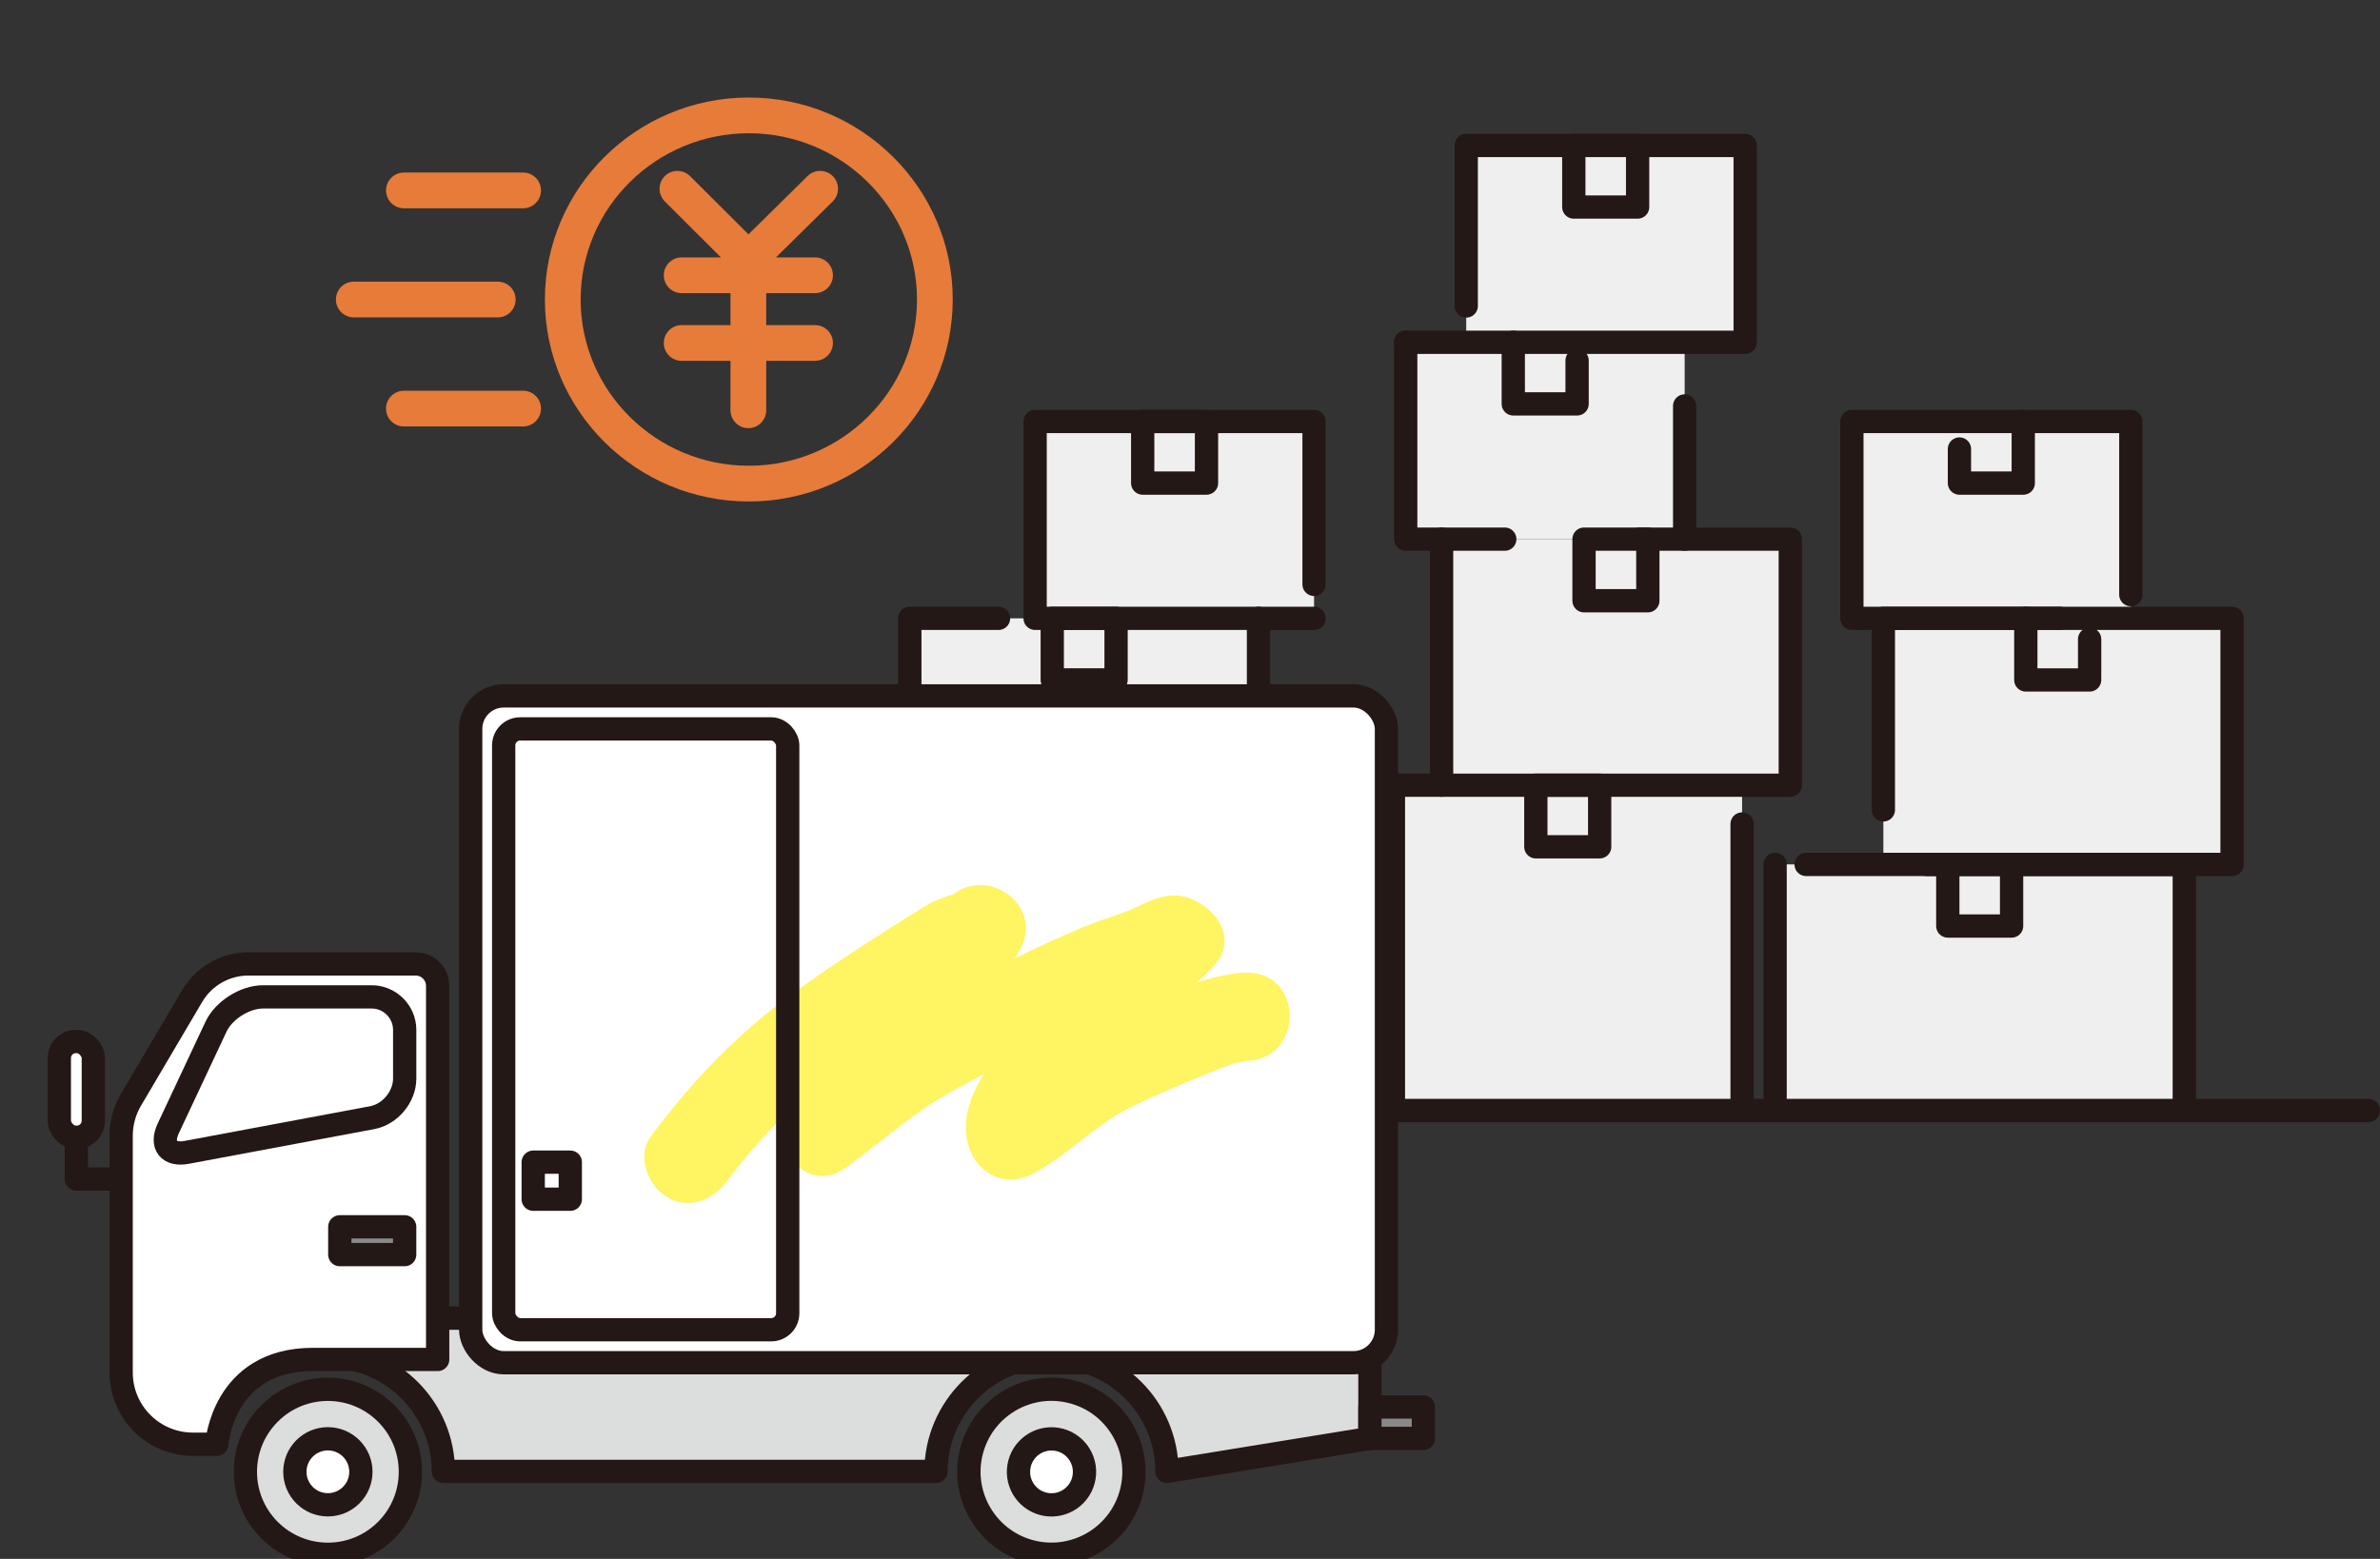 <?xml version="1.0" encoding="UTF-8"?>
<svg id="a" data-name="レイヤー 4" xmlns="http://www.w3.org/2000/svg" viewBox="0 0 1068.46 700">
  <rect x="0" y="0" width="1068.46" height="700" fill="#333333" stroke="none"/>
  <defs>
    <style>
      .b {
        fill: #dcdddd;
      }

      .b, .c, .d, .e {
        stroke: #231815;
        stroke-linecap: round;
        stroke-linejoin: round;
        stroke-width: 10.45px;
      }

      .c {
        fill: none;
      }

      .f, .e {
        fill: #fff;
      }

      .g {
        fill: #fff462;
      }

      .h {
        fill: #e77b3a;
      }

      .d {
        fill: #898989;
      }

      .i {
        fill: #efefef;
      }
    </style>
  </defs>
  <g>
    <rect class="i" x="831.37" y="189.26" width="125.23" height="88.4"/>
    <rect class="i" x="845.5" y="277.66" width="156.53" height="110.5"/>
    <rect class="i" x="424.3" y="388.16" width="183.7" height="110.5"/>
    <rect class="i" x="408.45" y="277.66" width="156.53" height="110.5"/>
    <rect class="i" x="464.7" y="189.26" width="125.23" height="88.4"/>
    <rect class="i" x="625.55" y="352.59" width="156.53" height="146.06"/>
    <rect class="i" x="796.9" y="388.16" width="183.7" height="110.5"/>
    <rect class="i" x="647.18" y="242.1" width="156.53" height="110.5"/>
    <rect class="i" x="631.07" y="153.7" width="125.23" height="88.4"/>
    <rect class="i" x="658.24" y="65.31" width="125.23" height="88.4"/>
    <rect class="i" x="679.36" y="153.7" width="28.65" height="27.66"/>
    <rect class="i" x="689.49" y="352.59" width="28.65" height="27.66"/>
    <rect class="i" x="874.43" y="388.16" width="28.65" height="27.66"/>
    <rect class="i" x="909.45" y="277.66" width="28.65" height="27.66"/>
    <rect class="i" x="879.66" y="189.26" width="28.65" height="27.66"/>
    <rect class="i" x="512.99" y="189.26" width="28.65" height="27.66"/>
    <rect class="i" x="472.39" y="277.66" width="28.65" height="27.66"/>
    <rect class="i" x="501.83" y="388.16" width="28.65" height="27.66"/>
    <g>
      <g>
        <polyline class="c" points="924.67 277.66 831.37 277.66 831.37 189.26 956.6 189.26 956.6 267.03"/>
        <polyline class="c" points="908.31 189.26 908.31 216.93 879.66 216.93 879.66 201.62"/>
      </g>
      <g>
        <polyline class="c" points="845.5 363.67 845.5 277.66 1002.04 277.66 1002.04 388.16 864.94 388.16"/>
        <polyline class="c" points="938.1 287.02 938.1 305.32 909.45 305.32 909.45 277.66"/>
      </g>
      <g>
        <line class="c" x1="424.3" y1="498.65" x2="424.3" y2="404.2"/>
        <polyline class="c" points="530.48 388.16 530.48 415.82 501.83 415.82 501.83 399.59"/>
      </g>
      <g>
        <line class="c" x1="564.98" y1="277.66" x2="564.98" y2="388.16"/>
        <polyline class="c" points="530.48 388.16 408.45 388.16 408.45 277.66 448.27 277.66"/>
        <rect class="c" x="472.39" y="277.66" width="28.65" height="27.66"/>
      </g>
      <g>
        <polyline class="c" points="589.92 277.66 464.7 277.66 464.7 189.26 589.92 189.26 589.92 262.4"/>
        <rect class="c" x="512.99" y="189.26" width="28.65" height="27.66"/>
      </g>
      <g>
        <line class="c" x1="625.55" y1="498.65" x2="625.55" y2="352.59"/>
        <line class="c" x1="782.08" y1="370.01" x2="782.08" y2="498.65"/>
        <rect class="c" x="689.49" y="352.59" width="28.65" height="27.66"/>
      </g>
      <g>
        <polyline class="c" points="810.82 388.16 980.6 388.16 980.6 498.65"/>
        <line class="c" x1="796.9" y1="498.65" x2="796.9" y2="388.16"/>
        <polyline class="c" points="903.07 388.16 903.07 415.82 874.43 415.82 874.43 388.16"/>
      </g>
      <line class="c" x1="298.85" y1="498.65" x2="1063.23" y2="498.65"/>
      <g>
        <line class="c" x1="647.18" y1="352.59" x2="647.18" y2="242.1"/>
        <polyline class="c" points="756.3 242.1 803.72 242.1 803.72 352.59 625.55 352.59"/>
      </g>
      <g>
        <polyline class="c" points="675.54 242.1 631.07 242.1 631.07 153.7"/>
        <polyline class="c" points="756.3 182.28 756.3 242.1 736.22 242.1"/>
        <polyline class="c" points="708.01 161.88 708.01 181.36 679.36 181.36 679.36 153.7"/>
      </g>
      <g>
        <polyline class="c" points="658.24 137.4 658.24 65.31 783.47 65.31 783.47 153.7 631.07 153.7"/>
        <rect class="i" x="706.53" y="65.31" width="28.65" height="27.66"/>
        <rect class="i" x="711.12" y="242.1" width="28.65" height="27.66"/>
        <rect class="c" x="706.53" y="65.31" width="28.65" height="27.66"/>
      </g>
    </g>
    <rect class="c" x="711.12" y="242.1" width="28.65" height="27.66"/>
    <polyline class="c" points="552.56 388.16 608 388.16 608 498.65"/>
  </g>
  <g>
    <path class="b" d="M133.71,591.92l14.08,17.14c28.31.32,51.16,23.3,51.26,51.66h221.14c.1-28.56,23.27-51.69,51.85-51.69s51.76,23.13,51.85,51.69l91.12-14.82v-53.98H133.71Z"/>
    <g>
      <rect class="f" x="211.31" y="312.49" width="411.11" height="299.43" rx="14.82" ry="14.82"/>
      <rect class="c" x="211.31" y="312.49" width="411.11" height="299.43" rx="14.82" ry="14.82"/>
    </g>
    <path class="e" d="M196.49,610.45h-56.03c-40.6,0-43.14,38.06-43.14,38.06h-10.72c-17.79,0-32.21-14.42-32.21-32.21v-106.29c0-5.68,1.52-11.25,4.4-16.14l27.46-46.58c5.28-8.96,14.91-14.46,25.32-14.46h75.02c5.46,0,9.89,4.43,9.89,9.89v167.74Z"/>
    <g>
      <path class="f" d="M83.77,517.47c-8.01,1.5-11.73-3.31-8.27-10.69l21.46-45.73c3.46-7.38,12.96-13.41,21.11-13.41h48.79c8.15,0,14.82,6.67,14.82,14.82v21.87c0,8.15-6.55,16.04-14.56,17.54l-83.34,15.6Z"/>
      <path class="c" d="M83.77,517.47c-8.01,1.5-11.73-3.31-8.27-10.69l21.46-45.73c3.46-7.38,12.96-13.41,21.11-13.41h48.79c8.15,0,14.82,6.67,14.82,14.82v21.87c0,8.15-6.55,16.04-14.56,17.54l-83.34,15.6Z"/>
    </g>
    <circle class="b" cx="147.19" cy="660.9" r="37.04" transform="translate(-424.21 297.65) rotate(-45)"/>
    <circle class="e" cx="147.19" cy="660.9" r="14.82" transform="translate(-424.21 297.65) rotate(-45)"/>
    <circle class="b" cx="472.03" cy="660.9" r="37.04" transform="translate(-279.63 968.46) rotate(-76.72)"/>
    <circle class="e" cx="472.03" cy="660.9" r="14.82" transform="translate(-255.94 1020.97) rotate(-80.78)"/>
    <rect class="d" x="615" y="631.79" width="24.01" height="14.11"/>
    <g>
      <rect class="f" x="26.64" y="467.68" width="15.25" height="42.99" rx="7.41" ry="7.41"/>
      <rect class="c" x="26.64" y="467.68" width="15.25" height="42.99" rx="7.41" ry="7.41"/>
    </g>
    <polyline class="c" points="34.27 511.4 34.27 529.43 53.59 529.43"/>
    <rect class="d" x="152.55" y="550.89" width="29.12" height="12.48"/>
    <path class="g" d="M559.86,436.72c-.32,0-.63,0-.95,0-1.74,0-3.36.18-4.86.52-5.57.71-11.19,2.11-16.79,3.93,3.21-2.69,6.28-5.57,9.02-9.13,10.24-13.31-4.22-28.42-17.12-29.84-7.12-.78-13.52,2.61-19.78,5.51-6.28,2.91-12.72,4.54-19.13,7.07-11.62,4.59-23.34,10.01-34.78,15.6.77-1.2,1.52-2.4,2.22-3.62,11.49-20.05-14.57-38.8-31.14-24.03,2.49-2.22-2.54.29-3.39.56-3.57,1.11-6.72,2.92-9.87,4.86-6.56,4.06-13.11,8.24-19.63,12.4-14.13,9.02-28.31,18.49-41.72,28.55-23.38,17.54-42.55,38.09-59.77,61.23-6.44,8.66-1.35,22.06,7.11,27.13,10.04,6.02,20.77,1.43,27.13-7.11,7.33-9.85,15.39-19.15,24.11-27.83-2.78,15.41,13.12,33.34,28.8,22.06,11.8-8.49,22.67-17.83,34.64-26.17,8.84-6.15,18.32-11.14,27.83-16.12-5.44,8.39-9.07,17.55-7.92,27.64,1.7,14.97,15.51,24.65,29.84,17.12,15.18-7.97,27.22-21.29,42.68-29.22,9.15-4.7,18.85-8.7,28.33-12.7,6.64-2.81,19.73-8.55,25.13-8.75,25.42-.93,25.63-39.53,0-39.66Z"/>
    <rect class="c" x="226.12" y="327.31" width="127.51" height="269.8" rx="7.41" ry="7.41"/>
    <rect class="c" x="239.38" y="521.86" width="16.64" height="16.64"/>
  </g>
  <g>
    <path class="h" d="M234.84,77.48h-53.51c-4.43,0-8.03,3.59-8.03,8.03s3.59,8.02,8.03,8.02h53.51c4.43,0,8.03-3.59,8.03-8.02s-3.59-8.03-8.03-8.03Z"/>
    <path class="h" d="M231.49,134.49c0-4.43-3.59-8.02-8.03-8.02h-64.62c-4.43,0-8.03,3.59-8.03,8.02s3.59,8.03,8.03,8.03h64.62c4.43,0,8.03-3.59,8.03-8.03Z"/>
    <path class="h" d="M234.84,175.45h-53.51c-4.43,0-8.03,3.59-8.03,8.03s3.59,8.02,8.03,8.02h53.51c4.43,0,8.03-3.59,8.03-8.02s-3.59-8.03-8.03-8.03Z"/>
    <path class="h" d="M373.91,79.13c-3.12-3.15-8.2-3.19-11.35-.08l-26.55,26.18-26.21-26.15c-3.14-3.13-8.22-3.12-11.35.01-3.13,3.14-3.12,8.22.01,11.35l25.19,25.14h-17.62c-4.43,0-8.03,3.59-8.03,8.03s3.59,8.03,8.03,8.03h21.91v14.34h-21.91c-4.43,0-8.03,3.59-8.03,8.03s3.59,8.02,8.03,8.02h21.91v22.19c0,4.43,3.59,8.03,8.02,8.03s8.03-3.59,8.03-8.03v-22.19h21.91c4.43,0,8.03-3.59,8.03-8.02s-3.59-8.03-8.03-8.03h-21.91v-14.34h21.91c4.43,0,8.03-3.59,8.03-8.03s-3.59-8.03-8.03-8.03h-17.54l25.46-25.11c3.16-3.11,3.19-8.19.08-11.35Z"/>
    <path class="h" d="M336.17,43.79c-50.48,0-91.55,40.69-91.55,90.7s41.07,90.7,91.55,90.7,91.55-40.69,91.55-90.7-41.07-90.7-91.55-90.7ZM336.17,209.14c-41.63,0-75.5-33.49-75.5-74.65s33.87-74.65,75.5-74.65,75.5,33.49,75.5,74.65-33.87,74.65-75.5,74.65Z"/>
  </g>
</svg>